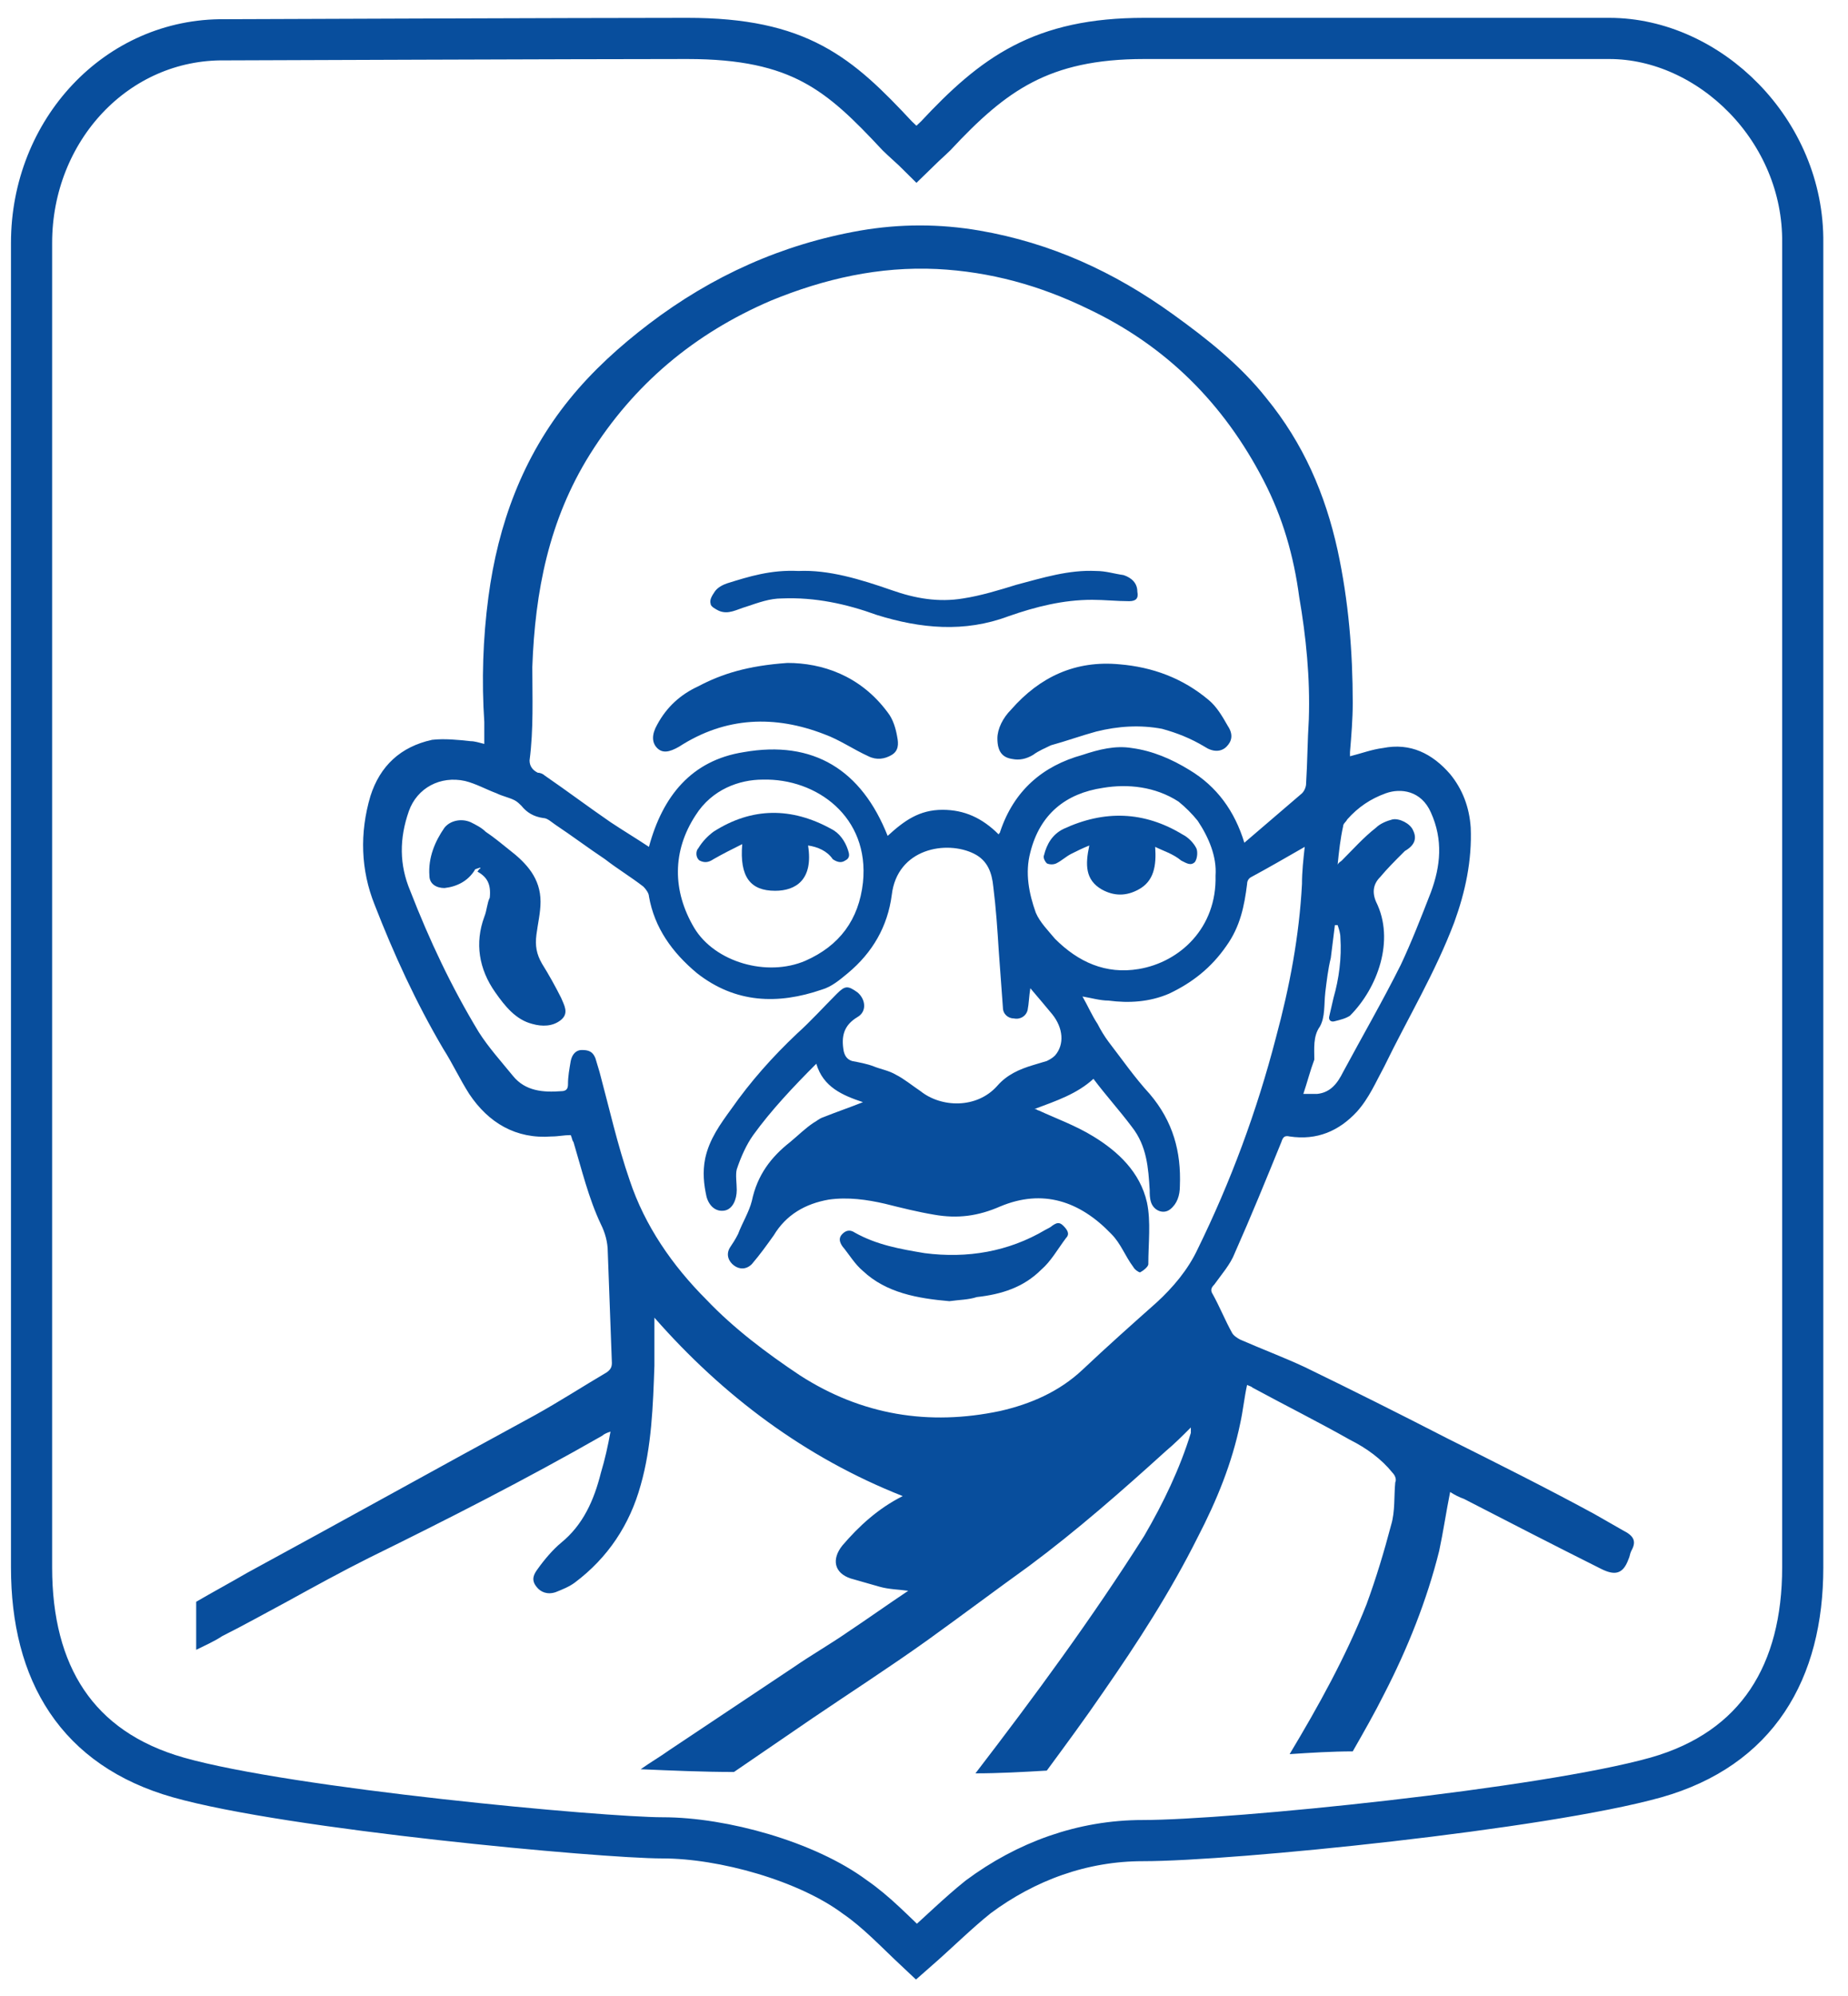 <?xml version="1.0" encoding="UTF-8"?> <svg xmlns="http://www.w3.org/2000/svg" xmlns:xlink="http://www.w3.org/1999/xlink" version="1.1" id="Layer_1" x="0px" y="0px" viewBox="0 0 134.7 145.4" style="enable-background:new 0 0 134.7 145.4;" xml:space="preserve"> <style type="text/css"> .st0{fill:none;stroke:#084E9D;stroke-width:3;stroke-miterlimit:10;} .st1{fill:#084E9D;} </style> <path class="st0" d="M117.3,2.8c-8.5,0-26.4,0-33.9,0s-11,2.6-15.2,7.1c-0.3,0.3-1.3,1.2-1.4,1.3c-0.2-0.2-1.1-1-1.4-1.3 c-4.2-4.5-7.1-7.1-15.3-7.1c-7.4,0-33.7,0.1-33.7,0.1C8.5,2.8,2.3,9.5,2.3,17.7c0,0,0,96.4,0,96.5c0,7.7,3.3,13.2,10.7,15.3 c8.1,2.3,30.9,4.4,35.3,4.4s10.5,1.7,14,4.3c1.6,1.1,2.9,2.5,4.5,4l0,0l0,0l0,0l0,0l0,0l0,0c1.6-1.4,3-2.8,4.5-4 c3.5-2.6,7.6-4.1,12-4.1c6.5,0,29.2-2.3,37.4-4.6c7.4-2.1,10.7-7.7,10.7-15.3V17.7C131.5,9.5,124.6,2.8,117.3,2.8z"></path> <g> <path class="st1" d="M118.3,111.5c-0.7-0.4-1.4-0.8-2.1-1.2c-3.5-1.9-7.1-3.7-10.7-5.5c-3.5-1.8-6.9-3.5-10.4-5.2 c-1.5-0.7-3.1-1.3-4.7-2c-0.2-0.1-0.5-0.3-0.6-0.5c-0.5-0.9-0.9-1.9-1.4-2.8c-0.2-0.3-0.1-0.5,0.1-0.7c0.5-0.7,1.2-1.5,1.5-2.3 c1.2-2.7,2.3-5.4,3.4-8.1c0.1-0.3,0.2-0.5,0.6-0.4c2,0.3,3.6-0.4,4.9-1.8c0.9-1,1.4-2.2,2-3.3c1.7-3.5,3.7-6.8,5.1-10.5 c0.8-2.2,1.3-4.5,1.2-6.9c-0.1-1.5-0.6-2.8-1.5-3.9c-1.3-1.5-2.9-2.3-4.9-1.9c-0.8,0.1-1.6,0.4-2.4,0.6c0-0.1,0-0.2,0-0.3 c0.1-1.2,0.2-2.4,0.2-3.6c0-3.7-0.3-7.4-1.1-11.1c-0.9-4.1-2.5-7.8-5.2-11.1c-1.9-2.4-4.3-4.3-6.8-6.1c-4.3-3.1-8.9-5.2-14.1-6.1 c-2.9-0.5-5.8-0.5-8.7,0c-5.7,1-10.8,3.3-15.4,6.8c-2.1,1.6-4.1,3.4-5.8,5.5c-3.4,4.2-5.2,9.1-5.9,14.4c-0.4,3-0.5,6.1-0.3,9.1 c0,0.5,0,1,0,1.6c-0.4-0.1-0.7-0.2-1-0.2c-0.9-0.1-1.9-0.2-2.8-0.1c-2.3,0.5-3.8,1.9-4.5,4.1c-0.8,2.7-0.7,5.4,0.3,7.9 c1.4,3.6,3,7.1,5,10.5c0.7,1.1,1.2,2.2,1.9,3.3c1.4,2.1,3.4,3.3,6,3.1c0.5,0,0.9-0.1,1.4-0.1c0.1,0.2,0.1,0.4,0.2,0.5 c0.6,2,1.1,4.1,2,6c0.3,0.6,0.5,1.3,0.5,2c0.1,2.7,0.2,5.4,0.3,8.1c0,0.3-0.1,0.5-0.4,0.7c-1.7,1-3.4,2.1-5.2,3.1 c-7,3.8-14,7.7-21,11.5c-1.2,0.7-2.5,1.4-3.7,2.1v3.5c0.6-0.3,1.3-0.6,1.9-1c1.6-0.8,3.2-1.7,4.7-2.5c2-1.1,4-2.2,6-3.2 c5.7-2.8,11.4-5.7,17-8.9c0.1-0.1,0.3-0.2,0.6-0.3c-0.2,1.1-0.4,2-0.7,3c-0.5,2-1.3,3.8-2.9,5.1c-0.6,0.5-1.2,1.2-1.7,1.9 c-0.3,0.4-0.5,0.8-0.1,1.3c0.3,0.4,0.8,0.6,1.4,0.4c0.5-0.2,1-0.4,1.4-0.7c2.4-1.8,4-4.2,4.8-7.1c0.8-2.8,0.9-5.8,1-8.7 c0-1.2,0-2.3,0-3.5c5,5.7,11,10.2,18.1,13c-1.8,0.9-3.2,2.2-4.4,3.6c-0.8,1-0.6,2,0.6,2.4c0.7,0.2,1.4,0.4,2.1,0.6 c0.7,0.2,1.4,0.2,2.1,0.3c-1.5,1-2.9,2-4.4,3c-1.3,0.9-2.7,1.7-4,2.6c-3,2-6,4-9,6c-0.7,0.5-1.4,0.9-2.1,1.4 c2.3,0.1,4.6,0.2,6.8,0.2c1.9-1.3,3.8-2.6,5.7-3.9c2.8-1.9,5.6-3.7,8.4-5.7c2.5-1.8,4.9-3.6,7.4-5.4c3.5-2.6,6.8-5.5,10-8.4 c0.6-0.5,1.2-1.1,1.8-1.7c0,0.2,0,0.3,0,0.4c-0.8,2.6-2,5.1-3.4,7.5c-3.8,6-8,11.7-12.3,17.3c1.7,0,3.5-0.1,5.2-0.2 c1.4-1.9,2.8-3.8,4.1-5.7c2.5-3.6,4.9-7.3,6.9-11.3c1.4-2.7,2.5-5.4,3.1-8.3c0.2-0.9,0.3-1.9,0.5-2.8c0.2,0.1,0.3,0.1,0.4,0.2 c2.4,1.3,4.8,2.5,7.1,3.8c1.2,0.6,2.3,1.4,3.1,2.4c0.2,0.2,0.3,0.5,0.2,0.7c-0.1,1,0,2.1-0.3,3.1c-0.5,1.9-1.1,3.9-1.8,5.8 c-1.5,3.8-3.5,7.4-5.6,10.9c1.5-0.1,3.1-0.2,4.6-0.2c0.8-1.4,1.6-2.8,2.3-4.2c1.7-3.3,3.1-6.8,4-10.4c0.3-1.4,0.5-2.8,0.8-4.3 c0.3,0.2,0.7,0.4,1,0.5c3.3,1.7,6.6,3.4,10,5.1c1,0.5,1.6,0.4,2-0.7c0.1-0.2,0.1-0.4,0.2-0.6C119.3,112.3,119.1,111.9,118.3,111.5z M96.2,74.8c0.4-0.7,0.3-1.6,0.4-2.5c0.1-0.8,0.2-1.7,0.4-2.5c0.1-0.8,0.2-1.6,0.3-2.4c0.1,0,0.2,0,0.2,0c0.1,0.3,0.2,0.6,0.2,0.9 c0.1,1.5-0.1,3-0.5,4.4c-0.1,0.4-0.2,0.9-0.3,1.3c-0.1,0.3,0.1,0.5,0.4,0.4c0.4-0.1,0.8-0.2,1.1-0.4c2-2,3.3-5.5,1.9-8.3 c-0.3-0.7-0.2-1.3,0.3-1.8c0.5-0.6,1.1-1.2,1.6-1.7c0.1-0.1,0.1-0.1,0.2-0.2c0.7-0.4,0.9-0.9,0.6-1.5c-0.2-0.5-1-0.9-1.5-0.8 c-0.4,0.1-0.9,0.3-1.2,0.6c-0.9,0.7-1.7,1.6-2.5,2.4c-0.1,0.1-0.2,0.1-0.3,0.3c0.1-1,0.2-1.9,0.4-2.8c0-0.2,0.2-0.3,0.3-0.5 c0.8-0.9,1.7-1.5,2.8-1.9c1.1-0.4,2.6-0.2,3.3,1.4c0.9,2,0.7,3.9,0,5.8c-0.7,1.8-1.4,3.6-2.2,5.3c-1.3,2.6-2.8,5.2-4.2,7.8 c-0.4,0.8-0.9,1.5-1.9,1.6c-0.3,0-0.7,0-1,0c0.3-0.9,0.5-1.7,0.8-2.5C95.8,76.4,95.7,75.5,96.2,74.8z M38.8,48.6 C39,43.1,40,37.9,43,33.1c3.2-5.1,7.6-8.8,13.2-11.2c3.9-1.6,7.9-2.5,12.1-2.3c3.9,0.2,7.5,1.2,11,2.9c5.7,2.7,9.9,6.9,12.8,12.5 c1.4,2.7,2.2,5.5,2.6,8.5c0.5,2.9,0.8,5.9,0.7,8.9c-0.1,1.6-0.1,3.1-0.2,4.7c0,0.2-0.1,0.5-0.3,0.7c-1.4,1.2-2.8,2.4-4.2,3.6 c-0.7-2.3-2-4.1-4-5.3c-1.3-0.8-2.7-1.4-4.2-1.6c-1.2-0.2-2.4,0.1-3.6,0.5c-2.9,0.8-5,2.6-6,5.6c0,0.1-0.1,0.1-0.1,0.2 c-1.2-1.2-2.5-1.8-4.1-1.8c-1.7,0-2.8,0.8-4,1.9c-1.9-4.8-5.4-7-10.5-6.1c-3.8,0.6-5.9,3.2-6.9,6.9c-0.9-0.6-1.9-1.2-2.8-1.8 c-1.6-1.1-3.2-2.3-4.8-3.4c-0.1-0.1-0.3-0.2-0.5-0.2c-0.4-0.2-0.6-0.5-0.6-0.9C38.9,53.1,38.8,50.8,38.8,48.6z M88.6,63.8 c0.1,3.8-2.6,6.3-5.6,6.8c-2.4,0.4-4.4-0.5-6.1-2.2c-0.5-0.6-1.1-1.2-1.4-1.9c-0.5-1.4-0.8-2.9-0.4-4.4c0.7-2.8,2.6-4.3,5.3-4.7 c1.8-0.3,3.8-0.1,5.5,1c0.5,0.4,1,0.9,1.4,1.4C88.1,61,88.7,62.4,88.6,63.8z M62.9,64.3c-0.3,2.7-1.7,4.6-4.2,5.7 c-2.8,1.2-6.6,0.1-8.1-2.4c-1.6-2.7-1.6-5.6,0.1-8.2c1.2-1.9,3.2-2.6,4.9-2.6C59.5,56.7,63.4,59.5,62.9,64.3z M87.3,91 c-0.7,1.5-1.8,2.8-3,3.9c-1.8,1.6-3.6,3.2-5.4,4.9c-1.7,1.6-3.8,2.5-6,3c-5.2,1.1-10.1,0.3-14.6-2.6c-2.4-1.6-4.8-3.4-6.8-5.5 C49,92.2,47,89.3,45.9,86c-0.9-2.6-1.5-5.3-2.2-7.9c-0.1-0.3-0.2-0.7-0.3-1c-0.2-0.5-0.5-0.6-1-0.6c-0.4,0-0.7,0.3-0.8,0.8 c-0.1,0.6-0.2,1.1-0.2,1.7c0,0.3-0.1,0.5-0.5,0.5c-1.3,0.1-2.6,0-3.5-1.1c-0.9-1.1-1.8-2.1-2.5-3.2c-2-3.3-3.6-6.7-5-10.3 c-0.8-1.9-0.8-3.8-0.1-5.8c0.6-1.7,2.3-2.6,4.1-2.2c0.8,0.2,1.5,0.6,2.3,0.9c0.4,0.2,0.9,0.3,1.3,0.5c0.2,0.1,0.4,0.3,0.5,0.4 c0.4,0.5,0.9,0.8,1.6,0.9c0.3,0,0.6,0.3,0.9,0.5c1.2,0.8,2.4,1.7,3.6,2.5c0.9,0.7,1.9,1.3,2.8,2c0.2,0.2,0.4,0.5,0.4,0.7 c0.4,2.3,1.7,4.1,3.5,5.6c2.8,2.2,5.9,2.3,9.1,1.2c0.7-0.2,1.3-0.7,1.9-1.2c1.8-1.5,2.9-3.4,3.2-5.7c0.4-3.4,4-4,6-3 c1,0.5,1.3,1.4,1.4,2.4c0.2,1.6,0.3,3.1,0.4,4.7c0.1,1.4,0.2,2.8,0.3,4.1c0,0.5,0.4,0.8,0.8,0.8c0.5,0.1,0.9-0.2,1-0.6 c0.1-0.5,0.1-1,0.2-1.6c0.6,0.7,1.1,1.3,1.6,1.9c0.8,1,0.9,2.2,0.2,3c-0.2,0.2-0.4,0.3-0.6,0.4c-0.3,0.1-0.7,0.2-1,0.3 c-1,0.3-1.9,0.7-2.6,1.5c-1.5,1.7-4.1,1.6-5.6,0.4c-0.6-0.4-1.2-0.9-1.8-1.2c-0.5-0.3-1.1-0.4-1.6-0.6c-0.5-0.2-1.1-0.3-1.6-0.4 c-0.3-0.1-0.5-0.3-0.6-0.7c-0.2-1.1,0-1.9,1-2.5c0.7-0.4,0.6-1.3,0-1.8c-0.7-0.5-0.9-0.5-1.5,0.1c-1,1-1.9,2-2.9,2.9 c-1.8,1.7-3.4,3.5-4.8,5.5c-0.8,1.1-1.6,2.2-1.9,3.6c-0.2,1-0.1,1.9,0.1,2.8c0.2,0.7,0.7,1.1,1.3,1c0.6-0.1,0.9-0.8,0.9-1.5 c0-0.5-0.1-1.1,0-1.5c0.3-0.9,0.7-1.8,1.2-2.5c1.3-1.8,2.9-3.5,4.6-5.2c0.5,1.7,1.9,2.3,3.4,2.8c-1,0.4-1.9,0.7-2.9,1.1 c-0.3,0.1-0.5,0.3-0.7,0.4c-0.6,0.4-1.1,0.9-1.7,1.4c-1.4,1.1-2.4,2.4-2.8,4.3c-0.2,0.8-0.7,1.6-1,2.4c-0.2,0.4-0.4,0.7-0.6,1 c-0.3,0.5-0.1,1,0.3,1.3c0.4,0.3,0.9,0.3,1.3-0.1c0.6-0.7,1.1-1.4,1.6-2.1c0.9-1.5,2.3-2.3,4-2.6c1.4-0.2,2.8,0,4.1,0.3 c1.2,0.3,2.4,0.6,3.6,0.8c1.7,0.3,3.2,0.1,4.8-0.6c3.1-1.3,5.8-0.4,8.1,2c0.7,0.7,1,1.6,1.6,2.4c0.1,0.2,0.4,0.4,0.5,0.4 c0.2-0.1,0.6-0.4,0.6-0.6c0-1.5,0.2-3.1-0.1-4.5c-0.5-2.2-2.1-3.7-3.9-4.8c-1.3-0.8-2.7-1.3-4-1.9c-0.1,0-0.1-0.1-0.3-0.1 c1.6-0.6,3.1-1.1,4.3-2.2c0.9,1.2,1.9,2.3,2.8,3.5c1.1,1.4,1.2,3,1.3,4.6c0,0.3,0,0.6,0.1,0.9c0.2,0.6,0.9,0.9,1.4,0.5 c0.5-0.4,0.7-1,0.7-1.7c0.1-2.5-0.5-4.7-2.2-6.7c-1.1-1.2-2-2.5-3-3.8c-0.3-0.4-0.6-0.9-0.8-1.3c-0.4-0.6-0.7-1.3-1.1-2 c0.6,0.1,1.3,0.3,1.9,0.3c1.5,0.2,3,0.1,4.4-0.5c1.7-0.8,3.1-1.9,4.2-3.5c1-1.4,1.3-2.9,1.5-4.5c0-0.2,0.1-0.4,0.3-0.5 c1.3-0.7,2.5-1.4,3.9-2.2c-0.1,0.9-0.2,1.8-0.2,2.7c-0.2,3.8-0.9,7.5-1.9,11.2C91.6,81,89.7,86.1,87.3,91z"></path> <path class="st1" d="M57.4,48.3c2.5,0,5.3,0.9,7.3,3.6c0.4,0.5,0.6,1.2,0.7,1.8c0.1,0.5,0.1,1-0.4,1.3c-0.5,0.3-1.1,0.4-1.7,0.1 c-1.1-0.5-2.1-1.2-3.2-1.6c-3.6-1.4-7.2-1.3-10.6,0.9c-0.7,0.4-1.2,0.5-1.6,0.1c-0.4-0.4-0.4-1,0-1.7c0.7-1.3,1.7-2.2,3-2.8 C52.6,49.1,54.5,48.5,57.4,48.3z"></path> <path class="st1" d="M72.7,53.8c0-0.7,0.4-1.5,1-2.1c2.1-2.4,4.7-3.6,7.9-3.3c2.4,0.2,4.6,1,6.5,2.6c0.6,0.5,1,1.2,1.4,1.9 c0.4,0.6,0.3,1.1-0.1,1.5c-0.4,0.4-1,0.4-1.6,0c-1-0.6-2-1-3.1-1.3c-1.6-0.3-3.2-0.2-4.8,0.2c-1.1,0.3-2.2,0.7-3.3,1 c-0.4,0.2-0.9,0.4-1.3,0.7c-0.5,0.3-1,0.4-1.5,0.3C73.1,55.2,72.7,54.8,72.7,53.8z"></path> <path class="st1" d="M58.2,41.6c2.2-0.1,4.5,0.6,6.8,1.4c1.7,0.6,3.4,0.9,5.2,0.6c1.3-0.2,2.6-0.6,3.9-1c1.9-0.5,3.8-1.1,5.8-1 c0.7,0,1.3,0.2,2,0.3c0.6,0.2,1,0.6,1,1.2c0.1,0.5-0.1,0.7-0.6,0.7c-0.9,0-1.8-0.1-2.7-0.1c-2.1,0-4.1,0.5-6.1,1.2 c-3.2,1.2-6.4,0.9-9.6-0.1c-2.2-0.8-4.5-1.3-6.9-1.2c-0.9,0-1.7,0.3-2.6,0.6c-0.7,0.2-1.3,0.6-2,0.3c-0.2-0.1-0.6-0.3-0.6-0.5 c-0.1-0.3,0.1-0.6,0.3-0.9c0.2-0.3,0.6-0.5,0.9-0.6C54.6,42,56.2,41.5,58.2,41.6z"></path> <path class="st1" d="M34.8,63.5c0.1-0.1,0.1-0.2,0.2-0.2c0,0,0-0.1,0-0.1c-0.2,0.1-0.4,0.1-0.4,0.2c-0.5,0.8-1.3,1.2-2.2,1.3 c-0.6,0-1.1-0.3-1.1-0.9c-0.1-1.3,0.4-2.5,1.1-3.5c0.4-0.5,1.2-0.7,1.9-0.4c0.4,0.2,0.8,0.4,1.1,0.7c0.6,0.4,1.2,0.9,1.7,1.3 c1.3,1,2.3,2.1,2.3,3.8c0,0.8-0.2,1.6-0.3,2.4c-0.1,0.8,0,1.4,0.4,2.1c0.5,0.8,1,1.7,1.4,2.5c0.2,0.5,0.6,1.1,0,1.6 c-0.6,0.5-1.4,0.5-2.1,0.3c-1.2-0.3-2-1.3-2.7-2.3c-1.2-1.7-1.5-3.6-0.8-5.5c0.2-0.5,0.2-1,0.4-1.4C35.8,64.4,35.5,63.9,34.8,63.5z "></path> <path class="st1" d="M69.2,94.8c-2.3-0.2-4.6-0.6-6.3-2.2c-0.6-0.5-1-1.2-1.5-1.8c-0.2-0.3-0.3-0.6,0-0.9c0.3-0.3,0.6-0.3,0.9-0.1 c1.6,0.9,3.3,1.2,5.1,1.5c3.1,0.4,6.1-0.1,8.8-1.7c0.2-0.1,0.4-0.2,0.5-0.3c0.3-0.2,0.5-0.3,0.8,0c0.3,0.3,0.5,0.6,0.2,0.9 c-0.6,0.8-1.1,1.7-1.8,2.3c-1.3,1.3-2.9,1.8-4.7,2C70.6,94.7,69.9,94.7,69.2,94.8z"></path> <path class="st1" d="M58.9,61.6c0.4,2.5-0.9,3.3-2.4,3.3c-1.8,0-2.6-1-2.4-3.4c-0.8,0.4-1.4,0.7-2.1,1.1c-0.3,0.2-0.6,0.3-1,0.1 c-0.3-0.2-0.3-0.7-0.1-0.9c0.3-0.5,0.7-0.9,1.1-1.2c2.8-1.8,5.7-1.8,8.6-0.2c0.6,0.3,1,0.9,1.2,1.5c0.1,0.3,0.2,0.6-0.2,0.8 c-0.3,0.2-0.6,0.1-0.9-0.1C60.3,62,59.6,61.7,58.9,61.6z"></path> <path class="st1" d="M84.2,61.7c0.1,1.4-0.1,2.5-1.2,3.1c-0.9,0.5-1.8,0.5-2.7,0c-1.2-0.7-1.2-1.8-0.9-3.2 c-0.5,0.2-0.9,0.4-1.3,0.6c-0.4,0.2-0.7,0.5-1.1,0.7c-0.2,0.1-0.5,0.1-0.7,0c-0.1-0.1-0.3-0.4-0.2-0.6c0.2-0.8,0.6-1.5,1.4-1.9 c3-1.4,5.9-1.3,8.7,0.4c0.4,0.2,0.8,0.6,1,1c0.1,0.2,0.1,0.7-0.1,1c-0.3,0.3-0.6,0.1-1-0.1C85.5,62.2,84.8,62,84.2,61.7z"></path> </g> </svg> 